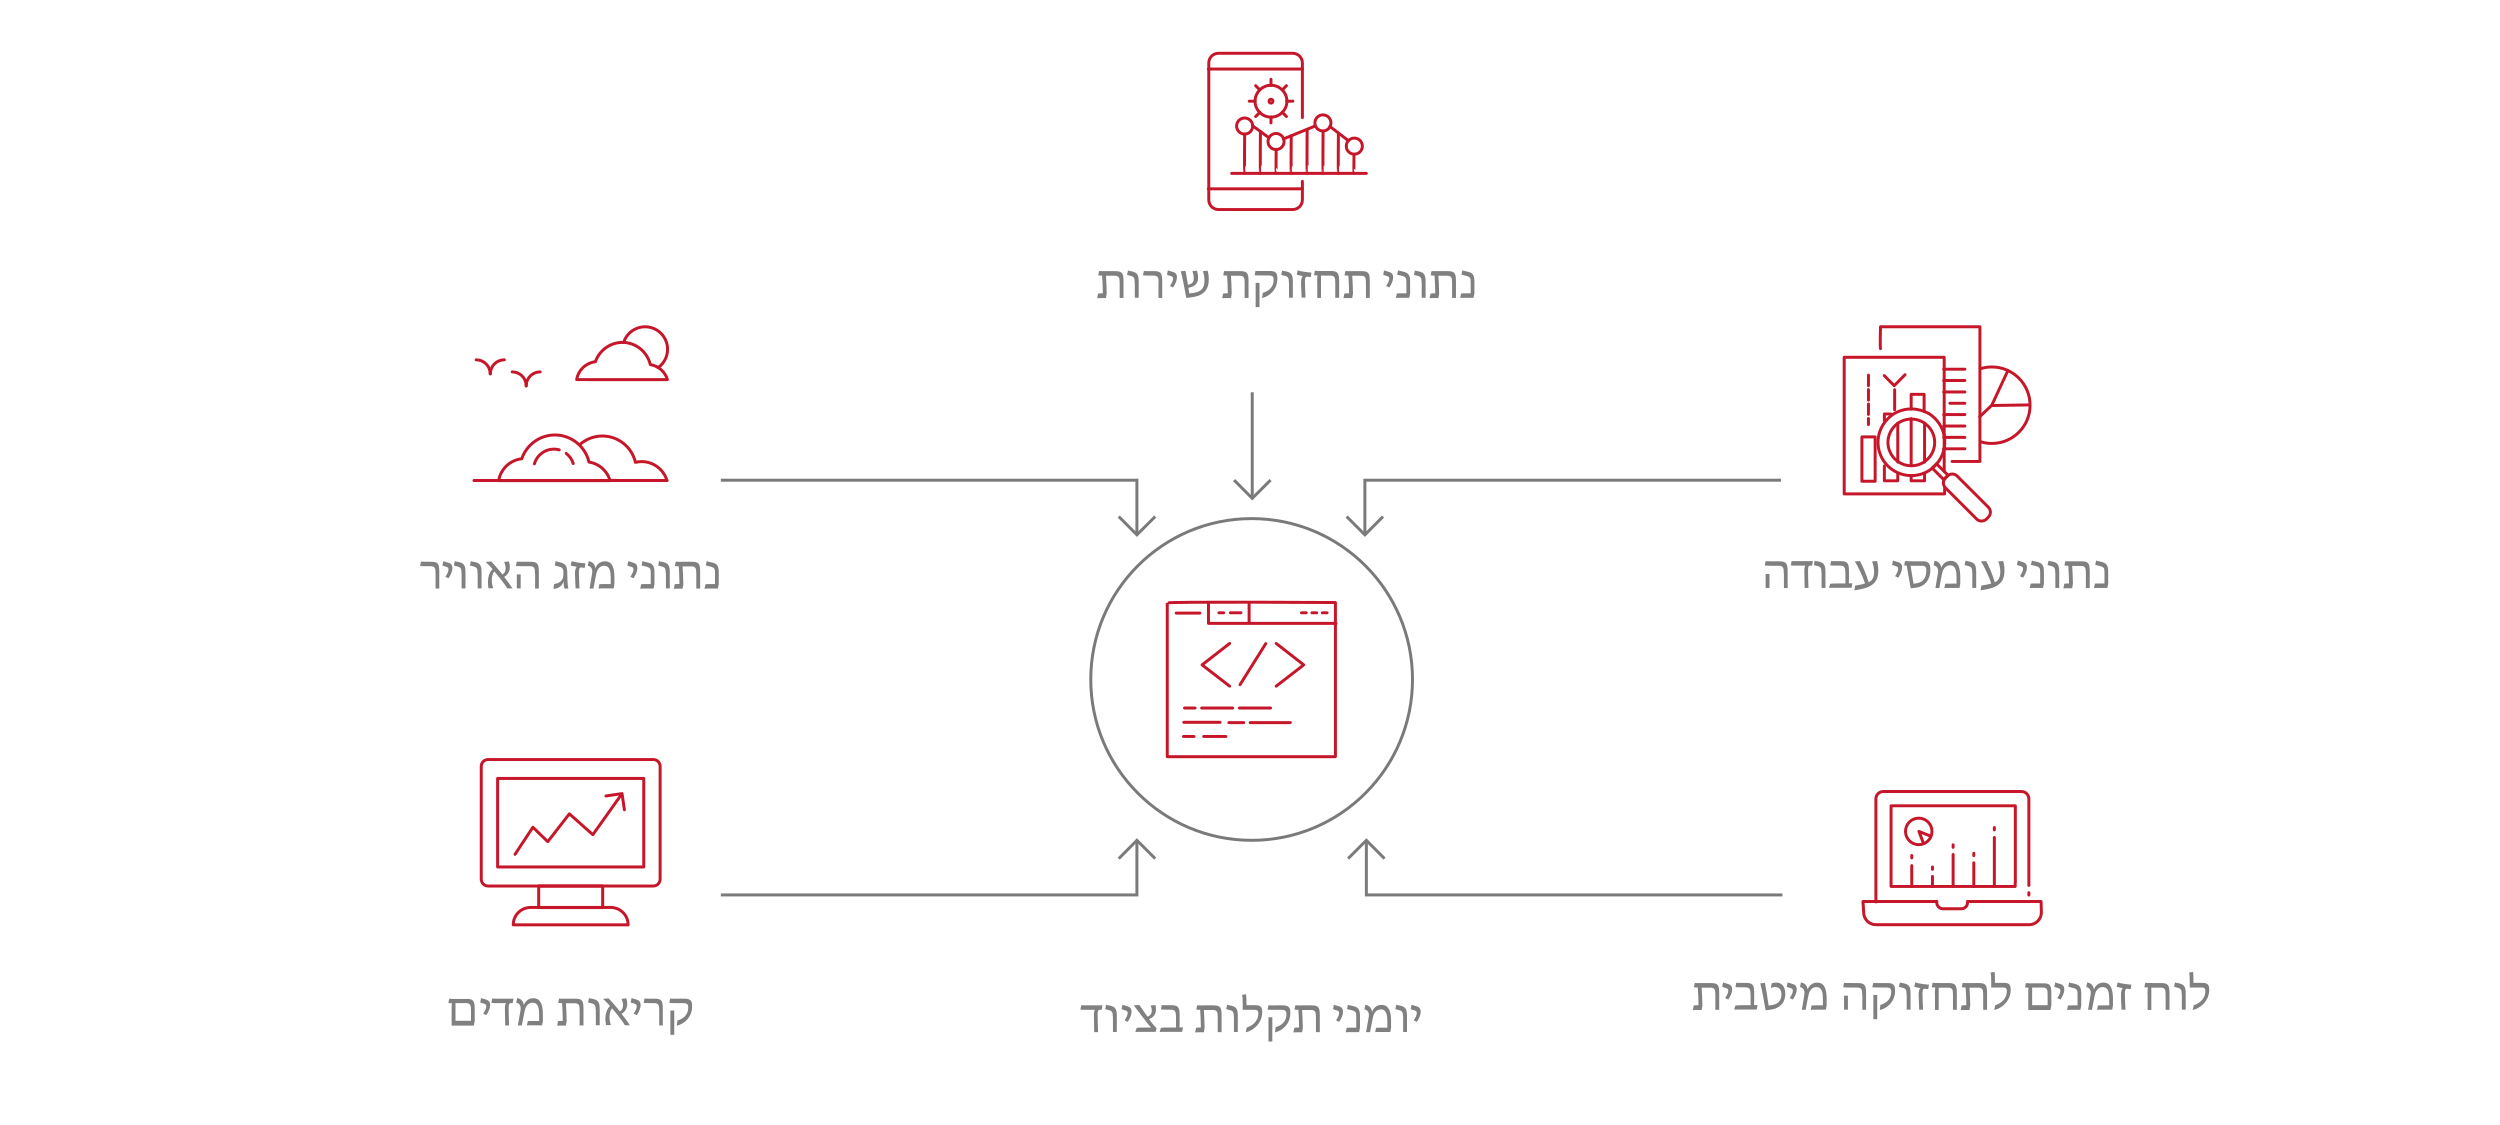 <?xml version="1.0" encoding="UTF-8"?> <!-- Generator: Adobe Illustrator 22.1.0, SVG Export Plug-In . SVG Version: 6.00 Build 0) --> <svg xmlns="http://www.w3.org/2000/svg" xmlns:xlink="http://www.w3.org/1999/xlink" id="Слой_1" x="0px" y="0px" viewBox="0 0 1680 756" style="enable-background:new 0 0 1680 756;" xml:space="preserve"> <style type="text/css"> .st0{fill:none;stroke:#C61629;stroke-width:2;stroke-linecap:round;stroke-linejoin:round;stroke-miterlimit:10;} .st1{fill:none;stroke:#7A7A7A;stroke-width:2;stroke-miterlimit:10;} .st2{fill:#808080;} </style> <g> <line class="st0" x1="1306.2" y1="248.1" x2="1320.4" y2="248.1"></line> <line class="st0" x1="1306.2" y1="255.7" x2="1320.4" y2="255.7"></line> <line class="st0" x1="1306.2" y1="263.4" x2="1320.4" y2="263.4"></line> <line class="st0" x1="1310.3" y1="271" x2="1320.4" y2="271"></line> <line class="st0" x1="1306.2" y1="278.6" x2="1320.4" y2="278.6"></line> <line class="st0" x1="1306.2" y1="286.3" x2="1320.4" y2="286.3"></line> <line class="st0" x1="1306.2" y1="293.9" x2="1320.4" y2="293.9"></line> <line class="st0" x1="1306.2" y1="301.6" x2="1320.4" y2="301.6"></line> <path class="st0" d="M1284.4,281.6L1284.4,281.6c-2.3,0-4.5,0.5-6.5,1.4c-1.7,0.8-3.3,1.9-4.6,3.2c-1.7,1.7-2.9,3.7-3.7,5.9 c-1.2,3.4-1.2,7,0,10.4c0.8,2.2,2,4.2,3.7,5.9c1.3,1.3,2.9,2.4,4.6,3.2c2,0.9,4.2,1.4,6.4,1.4h0.1c2.9,0,5.8-0.8,8.2-2.3 c1-0.6,2-1.4,2.9-2.3c3-3,4.6-6.9,4.6-11.1s-1.6-8.1-4.6-11.1c-0.9-0.9-1.9-1.6-2.9-2.3C1290.1,282.4,1287.3,281.6,1284.4,281.6z"></path> <polyline class="st0" points="1306.5,316.4 1306.5,240.1 1239.3,240.1 1239.3,331.9 1306.8,331.9 1306.8,328.1 "></polyline> <path class="st0" d="M1263.7,234.3c-0.4-1.4,0-14.7,0-14.7h66.8v90.5h-18.7"></path> <path class="st0" d="M1330.8,247.8c2.4-0.8,5-1.2,7.7-1.2c14.2,0,25.7,11.5,25.7,25.7s-11.5,25.7-25.7,25.7c-2.7,0-5.2-0.4-7.7-1.2 "></path> <line class="st0" x1="1330.4" y1="280" x2="1338.5" y2="272.3"></line> <polyline class="st0" points="1349.3,249 1338.4,272.5 1363.8,272.1 "></polyline> <path class="st0" d="M1336.2,347.5l-1.3,1.3c-1.8,1.8-4.8,1.8-6.6,0l-21-21c-1.8-1.8-1.8-4.8,0-6.6l1.3-1.3c1.8-1.8,4.8-1.8,6.6,0 l21,21C1338,342.7,1338,345.7,1336.2,347.5z"></path> <rect x="1301.9" y="311.4" transform="matrix(0.707 -0.707 0.707 0.707 157.833 1014.839)" class="st0" width="4.1" height="11"></rect> <path class="st0" d="M1284.4,274.8L1284.4,274.8c-3.3,0-6.4,0.7-9.3,2c-2.5,1.1-4.7,2.7-6.5,4.6c-2.4,2.4-4.2,5.3-5.3,8.4 c-1.7,4.8-1.7,10.1,0,14.9c1.1,3.2,2.9,6,5.3,8.4c1.9,1.9,4.1,3.4,6.5,4.5c2.9,1.3,6,2,9.2,2h0.1c4.2,0,8.2-1.1,11.8-3.3 c1.5-0.9,2.9-2,4.1-3.3c4.2-4.2,6.6-9.9,6.6-15.9s-2.3-11.6-6.6-15.9c-1.3-1.3-2.6-2.4-4.1-3.3 C1292.6,276,1288.5,274.8,1284.4,274.8z"></path> <polyline class="st0" points="1284.3,274.8 1284.3,265 1293,265 1293,276.4 "></polyline> <polyline class="st0" points="1284.3,319.7 1284.3,323.1 1293.3,323.1 1293.3,318.2 "></polyline> <line class="st0" x1="1293.3" y1="284.4" x2="1293.3" y2="310.5"></line> <line class="st0" x1="1275.3" y1="284.4" x2="1275.3" y2="310.5"></line> <line class="st0" x1="1284.3" y1="281.4" x2="1284.3" y2="312.9"></line> <polyline class="st0" points="1266.2,252.4 1272.9,259.2 1280.2,251.8 "></polyline> <line class="st0" x1="1273.2" y1="261.9" x2="1273.2" y2="275.4"></line> <polyline class="st0" points="1266.3,282.6 1266.3,278.2 1270.7,278.2 "></polyline> <polyline class="st0" points="1266.3,313.1 1266.3,323.1 1275.3,323.1 1275.3,318.2 "></polyline> <rect x="1251.2" y="293.6" class="st0" width="8.9" height="29.8"></rect> <line class="st0" x1="1255.6" y1="252.1" x2="1255.6" y2="259.2"></line> <line class="st0" x1="1255.6" y1="261.8" x2="1255.6" y2="268.9"></line> <line class="st0" x1="1255.6" y1="271.5" x2="1255.6" y2="278.5"></line> <line class="st0" x1="1255.6" y1="281.2" x2="1255.6" y2="285.3"></line> </g> <path class="st0" d="M1260.6,606.1v-69.2c0-2.8,2.2-5,5-5h92.8c2.8,0,5,2.2,5,5V595"></path> <polygon class="st0" points="1354.3,541.5 1270.8,541.5 1270.8,591.6 1270.8,593 1270.8,595.7 1354.2,595.7 1354.2,593 1354.3,593 "></polygon> <path class="st0" d="M1371.6,605.8h-49.5c0,0.2,0.1,0.5,0.1,0.7c0,2.3-1.9,4.2-4.2,4.2h-12.3c-2.3,0-4.2-1.9-4.2-4.2 c0-0.3,0-0.5,0.1-0.7h-49.7l0.5,7.1v0.3c0,4.5,3.7,8.2,8.2,8.2h103c4.5,0,8.2-3.7,8.2-8.2V613L1371.6,605.8z"></path> <line class="st0" x1="1340.2" y1="595.7" x2="1340.2" y2="562.8"></line> <line class="st0" x1="1312.5" y1="595.7" x2="1312.5" y2="574.2"></line> <line class="st0" x1="1326.4" y1="595.7" x2="1326.4" y2="579.8"></line> <line class="st0" x1="1284.7" y1="595.7" x2="1284.7" y2="581.7"></line> <line class="st0" x1="1298.6" y1="595.7" x2="1298.6" y2="589"></line> <g> <path class="st0" d="M784.4,405.2v103.3h113V404.9C897.4,404.9,784.4,404.2,784.4,405.2z"></path> <polyline class="st0" points="812.1,405.5 812.1,418.9 897.8,418.9 "></polyline> <line class="st0" x1="839.4" y1="405.2" x2="839.4" y2="418.5"></line> <line class="st0" x1="790.4" y1="412" x2="806.3" y2="412"></line> <polyline class="st0" points="826.3,461.1 807.8,446.8 826.3,432.4 "></polyline> <polyline class="st0" points="857.6,461.1 876.1,446.8 857.6,432.4 "></polyline> <line class="st0" x1="850.6" y1="432.5" x2="833.3" y2="460.1"></line> <path class="st0" d="M853.8,475.8c-0.4,0-20.9,0-20.9,0"></path> <path class="st0" d="M867.1,485.6c-0.5,0-27,0-27,0"></path> <path class="st0" d="M828.4,475.8c-0.4,0-20.9,0-20.9,0"></path> <path class="st0" d="M819.9,485.4c-0.4,0-24.4,0-24.4,0"></path> <path class="st0" d="M823.8,494.9c-0.3,0-14.9,0-14.9,0"></path> <path class="st0" d="M803.1,475.8c-0.1,0-7.1,0-7.1,0"></path> <path class="st0" d="M833.9,411.8c-0.1,0-7.1,0-7.1,0"></path> <path class="st0" d="M822.3,411.8c-0.1,0-3.2,0-3.2,0"></path> <path class="st0" d="M877.8,411.8c-0.1,0-3.2,0-3.2,0"></path> <path class="st0" d="M884.8,411.8c-0.1,0-3.2,0-3.2,0"></path> <path class="st0" d="M891.8,411.8c-0.1,0-3.2,0-3.2,0"></path> <path class="st0" d="M835.8,485.6c-0.2,0-10,0-10,0"></path> <path class="st0" d="M802.4,494.9c-0.1,0-7.1,0-7.1,0"></path> </g> <circle class="st1" cx="841.1" cy="456.6" r="108.1"></circle> <g> <path class="st0" d="M439,595.4H328c-2.6,0-4.6-2.1-4.6-4.6V515c0-2.6,2.1-4.6,4.6-4.6h111c2.6,0,4.6,2.1,4.6,4.6v75.8 C443.6,593.3,441.6,595.4,439,595.4z"></path> <rect x="334.4" y="523.1" class="st0" width="98.2" height="59.5"></rect> <rect x="362" y="595.4" class="st0" width="43" height="14.5"></rect> <path class="st0" d="M422.1,621.5c0-6.4-5.2-11.7-11.7-11.7h-53.8c-6.4,0-11.7,5.2-11.7,11.7H422.1z"></path> <polyline class="st0" points="346.1,574.1 358.1,555.9 368.1,565.6 382.6,546.9 398.4,560.9 417.6,533.9 "></polyline> <polyline class="st0" points="419.6,544.2 418,533.3 407.2,534.9 "></polyline> </g> <g> <line class="st0" x1="318.5" y1="322.9" x2="448.2" y2="322.9"></line> <path class="st0" d="M414.2,322.8l-4.4,0.1h38.4c-2.2-7.3-9-12.7-17-12.7c-1.4,0-2.8,0.2-4.2,0.5c-2.3-10.1-11.4-17.7-22.2-17.7 c-5.8,0-11.1,2.2-15.1,5.7"></path> <path class="st0" d="M395.8,310.5c-2.4-10.4-11.8-18.2-22.9-18.2c-10.3,0-19.1,6.7-22.3,16c-7.9,0.9-14.2,6.9-15.5,14.7h15.3h19.7 h5.8h19.4H410C408.1,316.5,402.6,311.5,395.8,310.5z"></path> <path class="st0" d="M437,245c-2-8.5-9.6-14.9-18.7-14.9c-8.4,0-15.6,5.5-18.2,13c-6.4,0.7-11.6,5.7-12.6,12H400h16h4.7h15.8h12 C447,249.9,442.5,245.9,437,245z"></path> <path class="st0" d="M375.8,302.3c-1.2-0.3-2.4-0.5-3.6-0.5c-6.2,0-11.5,4.2-13.1,9.9"></path> <path class="st0" d="M385.2,311.5c-0.8-2.7-2.5-5.1-4.7-6.8"></path> <path class="st0" d="M442.3,247c3.8-2.7,6.3-7.2,6.3-12.3c0-8.4-6.8-15.1-15.1-15.1c-6.8,0-12.5,4.4-14.4,10.5"></path> <g> <path class="st0" d="M363,249.9c-5.2,0-9.4,4.2-9.4,9.4"></path> <path class="st0" d="M344.2,249.9c5.2,0,9.4,4.2,9.4,9.4"></path> </g> <g> <path class="st0" d="M338.9,241.8c-5.2,0-9.4,4.2-9.4,9.4"></path> <path class="st0" d="M320,241.8c5.2,0,9.4,4.2,9.4,9.4"></path> </g> </g> <g> <path class="st0" d="M875.2,121.9v12.4c0,3.6-2.9,6.5-6.5,6.5h-49.9c-3.6,0-6.5-2.9-6.5-6.5v-92c0-3.6,2.9-6.5,6.5-6.5h49.9 c3.6,0,6.5,2.9,6.5,6.5V79"></path> <line class="st0" x1="812" y1="46.4" x2="875.2" y2="46.4"></line> <line class="st0" x1="812" y1="126.9" x2="875.2" y2="126.9"></line> <g> <circle class="st0" cx="854.1" cy="68" r="10.7"></circle> <line class="st0" x1="854.1" y1="53.3" x2="854.1" y2="57.3"></line> <line class="st0" x1="854.1" y1="78.7" x2="854.1" y2="82.6"></line> <line class="st0" x1="839.5" y1="68" x2="843.4" y2="68"></line> <line class="st0" x1="864.8" y1="68" x2="868.8" y2="68"></line> <line class="st0" x1="843.8" y1="57.6" x2="846.6" y2="60.4"></line> <line class="st0" x1="861.7" y1="75.5" x2="864.5" y2="78.3"></line> <line class="st0" x1="843.8" y1="78.3" x2="846.6" y2="75.5"></line> <line class="st0" x1="861.7" y1="60.4" x2="864.5" y2="57.6"></line> </g> <circle class="st0" cx="854.1" cy="68" r="1.3"></circle> <circle class="st0" cx="836.4" cy="84.7" r="5.4"></circle> <circle class="st0" cx="857.5" cy="95.1" r="5.4"></circle> <circle class="st0" cx="889" cy="82.6" r="5.4"></circle> <circle class="st0" cx="910.1" cy="98.2" r="5.4"></circle> <line class="st0" x1="841.7" y1="84.5" x2="852.6" y2="92.5"></line> <line class="st0" x1="862.6" y1="93.3" x2="883.7" y2="84.7"></line> <line class="st0" x1="893.7" y1="85" x2="906.1" y2="94.5"></line> <line class="st0" x1="827.7" y1="116.5" x2="918.2" y2="116.5"></line> <path class="st0" d="M836.4,116.3c-0.2-0.1,0-26.1,0-26.1"></path> <path class="st0" d="M847,116.3c-0.2-0.1,0-28,0-28"></path> <path class="st0" d="M857.6,116.3c-0.2,0,0-15.8,0-15.8"></path> <path class="st0" d="M909.9,116.3c-0.2,0,0-12.6,0-12.6"></path> <path class="st0" d="M867.7,116.3c-0.2-0.1,0-24.9,0-24.9"></path> <path class="st0" d="M878.4,116.3c-0.2-0.1,0-29.1,0-29.1"></path> <path class="st0" d="M899.4,116.3c-0.2-0.1,0-26.8,0-26.8"></path> <path class="st0" d="M889.1,116.3c-0.2-0.1,0-28,0-28"></path> </g> <g> <g> <g> <polyline class="st1" points="484.4,322.7 764,322.7 764,359.1 "></polyline> <polyline class="st1" points="776.3,347.1 764,359.4 751.8,347.1 "></polyline> </g> </g> <g> <g> <line class="st1" x1="841.5" y1="263.6" x2="841.5" y2="334.6"></line> <polyline class="st1" points="853.8,322.6 841.5,334.9 829.3,322.6 "></polyline> </g> </g> <g> <g> <polyline class="st1" points="484.4,601.4 764,601.4 764,564.9 "></polyline> <polyline class="st1" points="776.3,577 764,564.7 751.8,577 "></polyline> </g> </g> <g> <g> <polyline class="st1" points="1197.8,601.4 918.2,601.4 918.2,564.9 "></polyline> <polyline class="st1" points="905.9,577 918.2,564.7 930.4,577 "></polyline> </g> </g> <g> <g> <polyline class="st1" points="1196.8,322.7 917.2,322.7 917.2,359.1 "></polyline> <polyline class="st1" points="904.9,347.1 917.2,359.4 929.4,347.1 "></polyline> </g> </g> </g> <line class="st0" x1="1284.7" y1="576.5" x2="1284.7" y2="574.9"></line> <line class="st0" x1="1298.6" y1="584.2" x2="1298.6" y2="582.6"></line> <line class="st0" x1="1312.5" y1="569.4" x2="1312.5" y2="567.7"></line> <line class="st0" x1="1326.4" y1="575" x2="1326.4" y2="573.4"></line> <line class="st0" x1="1340.2" y1="557.7" x2="1340.2" y2="556.1"></line> <line class="st0" x1="1363.4" y1="601.5" x2="1363.4" y2="599.9"></line> <g> <ellipse class="st0" cx="1289.4" cy="558.7" rx="8.9" ry="8.9"></ellipse> <polyline class="st0" points="1292.6,566.8 1289.5,558.7 1297.4,561.9 "></polyline> </g> <g> <path class="st2" d="M292.7,385.2c0-3.3-0.4-4.7-3.5-4.7H286c-1.9,0-3.2-0.1-3.7-0.2l0.6-2.9c0.7,0.1,2.3,0.1,4.6,0.1h2 c4.8,0,5.7,1.2,5.7,6.8v11.2h-2.5V385.2z"></path> <path class="st2" d="M299.3,387.6c1.4-2.1,2.1-3.7,2.1-5c0-1.1-0.6-1.5-2.1-1.9c-0.8-0.2-1.5-0.4-2-0.7l0.6-2.9 c0.5,0.2,1.1,0.4,1.9,0.6c3.1,0.7,4.2,1.7,4.2,4.1c0,2.1-1,4.4-2.6,6.8L299.3,387.6z"></path> <path class="st2" d="M310.1,385.1c0-2.8-0.3-3.9-2.9-4.5c-1.2-0.3-1.8-0.4-2.2-0.6l0.6-2.9c0.4,0.2,1.1,0.3,2.3,0.5 c3.7,0.8,4.9,2,4.9,7v10.8h-2.6V385.1z"></path> <path class="st2" d="M320.9,385.1c0-2.8-0.3-3.9-2.9-4.5c-1.2-0.3-1.8-0.4-2.2-0.6l0.6-2.9c0.4,0.2,1.1,0.3,2.3,0.5 c3.7,0.8,4.9,2,4.9,7v10.8h-2.6V385.1z"></path> <path class="st2" d="M327.9,391.1c0-3.2,0.8-6.2,3.1-8.7c-1.5-1.7-3.1-3.4-4.5-4.6l0.1-0.2l3.5-0.3c1.7,1.7,4.1,4.5,7.6,8.8 c1.3-0.9,2.1-2.2,2.1-4.3c0-1.3-0.4-2.7-1-4.2l3.2-0.3c0.4,1.3,0.6,2.4,0.6,3.9c0,2.7-1.4,5.1-3.8,6.5c1.8,2.2,4.6,6.1,5.6,7.7 h-3.5c-1.1-1.8-4-5.9-8.7-11.4c-1.5,1.8-1.7,4.1-1.7,6.2c0,1.9,0.5,3.7,0.9,5.1h-3.2C328.1,394.2,327.9,392.5,327.9,391.1z"></path> <path class="st2" d="M359.5,385.6c0-3.7-0.3-5.1-3.4-5.1h-5.6c-1.9,0-3.3-0.1-3.8-0.2l0.6-2.9c0.7,0.1,2.3,0.1,4.6,0.1h4.5 c4.7,0,5.7,1.4,5.7,6.8v11.2h-2.5V385.6z M347.3,386h2.6v9.4h-2.6V386z"></path> <path class="st2" d="M372.4,392.4c2.8-0.1,6.2-1.9,6.2-6.3v-1.3c0-2.7-0.7-3.5-3.1-4.1c-0.7-0.2-2.2-0.5-2.7-0.7l0.6-2.9 c0.5,0.2,1.6,0.4,2.6,0.7c4.4,1,5,2.6,5.2,6.9l0.1,4.8c0.1,2.4,0.3,4.7,0.6,6h-2.6c-0.3-0.7-0.6-3-0.5-4.9c-1,3.1-3.7,5.1-6.9,5.1 L372.4,392.4z"></path> <path class="st2" d="M386.4,384.9c0.1-1.9,0.4-3.1,1.2-4c-1.3-0.2-3.4-0.6-4.1-0.9l0.6-2.9c1.5,0.6,7.1,1.4,9.3,1.5l-0.5,3 c-0.7,0-1.9-0.2-2.4-0.3c-0.9,0-1.4,0.5-1.5,2.8c0,1.7,0.2,7.7,0.4,11.3h-2.6C386.5,389.9,386.4,386.4,386.4,384.9z"></path> <path class="st2" d="M397.9,385.3c0.5-3.3-0.9-4.6-2.9-5.1l0.6-3.1c2.6,0.4,4.2,2.1,4.5,4.7c0.8-2,2.7-4.6,6.4-4.6 c5.1,0,6.4,4.7,6.4,11.1v4.2c0,0.3-0.4,2.5-0.5,2.9h-6.5c-1.3,0-3,0-3.7,0.1l0.6-2.9c0.7-0.1,2.2-0.1,4.1-0.1h3.5 c0-1.4,0-2.7,0-4.1c0-4.2-0.5-8.2-4.4-8.2c-3.7,0-5,3.6-5.4,5.9c-0.5,2.2-1.2,6.2-1.8,9.4h-2.6 C396.7,392.1,397.5,387.8,397.9,385.3z"></path> <path class="st2" d="M423.6,387.6c1.4-2.1,2.1-3.7,2.1-5c0-1.1-0.6-1.5-2.1-1.9c-0.8-0.2-1.5-0.4-2-0.7l0.6-2.9 c0.5,0.2,1.1,0.4,1.9,0.6c3.1,0.7,4.2,1.7,4.2,4.1c0,2.1-1,4.4-2.6,6.8L423.6,387.6z"></path> <path class="st2" d="M430.9,392.6c0.8-0.1,1.9-0.1,4.1-0.1h2.3v-7.4c0-2.9-0.3-3.7-3.3-4.4c-1.2-0.3-2.3-0.5-2.9-0.7l0.6-2.9 c0.4,0.2,1.4,0.4,2.8,0.7c3.8,0.8,5.3,1.9,5.3,6.8v8l-0.6,2.9h-4.6c-1.4,0-3.7,0-4.4,0.1L430.9,392.6z"></path> <path class="st2" d="M447.4,385.1c0-2.8-0.3-3.9-2.9-4.5c-1.2-0.3-1.8-0.4-2.2-0.6l0.6-2.9c0.4,0.2,1.1,0.3,2.3,0.5 c3.7,0.8,4.9,2,4.9,7v10.8h-2.6V385.1z"></path> <path class="st2" d="M453.4,392.6c0.5-0.1,1-0.2,2.7-0.2h0.5c0-3.2-0.3-9.8-0.5-11.9H456c-0.6,0-2,0-2.5-0.2l0.6-2.9 c1,0.2,3.2,0.1,5.2,0.1h5.4c4.9,0,5.8,1.2,5.8,6.8v11.2h-2.6v-10.2c0-3.3-0.4-4.7-3.4-4.7h-5.8c0.2,2.1,0.5,9.7,0.5,12l-0.5,3h-2.6 c-1.3,0-2.5,0-3.3,0.1L453.4,392.6z"></path> <path class="st2" d="M474.1,392.6c0.8-0.1,1.9-0.1,4.1-0.1h2.3v-7.4c0-2.9-0.3-3.7-3.3-4.4c-1.2-0.3-2.3-0.5-2.9-0.7l0.6-2.9 c0.4,0.2,1.4,0.4,2.8,0.7c3.8,0.8,5.3,1.9,5.3,6.8v8l-0.6,2.9h-4.6c-1.4,0-3.7,0-4.4,0.1L474.1,392.6z"></path> </g> <g> <g> <path class="st2" d="M737.9,197.3c0.5-0.1,1-0.2,2.7-0.2h0.5c0-3.2-0.3-9.8-0.5-11.9h-0.1c-0.6,0-2,0-2.5-0.2l0.6-2.9 c1,0.2,3.2,0.1,5.2,0.1h5.4c4.9,0,5.8,1.2,5.8,6.8v11.2h-2.6v-10.2c0-3.3-0.4-4.7-3.4-4.7h-5.8c0.2,2.1,0.5,9.7,0.5,12l-0.5,3 h-2.6c-1.3,0-2.5,0-3.3,0.1L737.9,197.3z"></path> <path class="st2" d="M762.5,189.8c0-2.8-0.3-3.9-2.9-4.5c-1.2-0.3-1.8-0.4-2.2-0.6l0.6-2.9c0.4,0.2,1.1,0.3,2.3,0.5 c3.7,0.8,4.9,2,4.9,7v10.8h-2.6V189.8z"></path> <path class="st2" d="M778.6,189.9c0-3.3-0.4-4.7-3.5-4.7h-3.3c-1.9,0-3.2-0.1-3.7-0.2l0.6-2.9c0.7,0.1,2.3,0.1,4.6,0.1h2 c4.8,0,5.7,1.2,5.7,6.8v11.2h-2.5V189.9z"></path> <path class="st2" d="M786.2,192.2c1.4-2.1,2.1-3.7,2.1-5c0-1.1-0.6-1.5-2.1-1.9c-0.8-0.2-1.5-0.4-2-0.7l0.6-2.9 c0.5,0.2,1.1,0.4,1.9,0.6c3.1,0.7,4.2,1.7,4.2,4.1c0,2.1-1,4.4-2.6,6.8L786.2,192.2z"></path> <path class="st2" d="M793.5,182.3l3.1-0.3c0.2,0.8,0.7,3.3,1.7,9.4c3.3-0.8,3.9-2.1,3.9-4.5c0-1.3-0.4-3.2-0.9-4.7l3.1-0.3 c0.3,1.1,0.7,2.9,0.7,4.5c0,3.1-0.9,5.9-6.5,7c0.1,0.3,0.4,2.7,0.6,3.8c0.7-0.1,2-0.2,3.6-0.5c4.1-0.9,6.6-2.6,6.6-8.3 c0-2.2-0.5-4.6-1.1-6.2l3.2-0.3c0.4,1.2,0.8,3.4,0.8,5.8c0,8.1-4.7,10.8-9.9,11.8c-2.1,0.4-4.1,0.6-5.2,0.7 C796.4,196,794.4,185,793.5,182.3z"></path> <path class="st2" d="M821.9,197.3c0.5-0.1,1-0.2,2.7-0.2h0.5c0-3.2-0.3-9.8-0.5-11.9h-0.1c-0.6,0-2,0-2.5-0.2l0.6-2.9 c1,0.2,3.2,0.1,5.2,0.1h5.4c4.9,0,5.8,1.2,5.8,6.8v11.2h-2.6v-10.2c0-3.3-0.4-4.7-3.4-4.7h-5.8c0.2,2.1,0.5,9.7,0.5,12l-0.5,3 h-2.6c-1.3,0-2.5,0-3.3,0.1L821.9,197.3z"></path> <path class="st2" d="M848.6,196.8c4-1.2,7.3-3.8,7.3-8.8c0-2.1-0.8-2.9-3.3-2.9H848c-2.2,0-4.4,0-4.9-0.2l0.6-2.9 c0.9,0.2,2.7,0.1,4.9,0.1h4.6c4.2,0,5.2,1.5,5.2,5.1c0,7.1-4.8,11.7-10.3,13.1L848.6,196.8z M843.8,190.1h2.6v16.3h-2.6V190.1z"></path> <path class="st2" d="M866.1,189.8c0-2.8-0.3-3.9-2.9-4.5c-1.2-0.3-1.8-0.4-2.2-0.6l0.6-2.9c0.4,0.2,1.1,0.3,2.3,0.5 c3.7,0.8,4.9,2,4.9,7v10.8h-2.6V189.8z"></path> <path class="st2" d="M874.3,189.5c0.1-1.9,0.4-3.1,1.2-4c-1.3-0.2-3.4-0.6-4.1-0.9l0.6-2.9c1.5,0.6,7.1,1.4,9.3,1.5l-0.5,3 c-0.7,0-1.9-0.2-2.4-0.3c-0.9,0-1.4,0.5-1.5,2.8c0,1.7,0.2,7.7,0.4,11.3h-2.6C874.4,194.5,874.3,191.1,874.3,189.5z"></path> <path class="st2" d="M885.1,189.7c0-2.2,0.1-3.9,0.3-4.6c-0.6,0-2.2-0.1-2.4-0.2l0.6-3c0.7,0.2,2.3,0.2,4.6,0.2h6 c4.8,0,5.7,1.5,5.7,7v11h-2.6v-10c0-3.6-0.3-4.9-3.5-4.9h-6.1v15h-2.5V189.7z"></path> <path class="st2" d="M903.4,197.3c0.5-0.1,1-0.2,2.7-0.2h0.5c0-3.2-0.3-9.8-0.5-11.9H906c-0.6,0-2,0-2.5-0.2l0.6-2.9 c1,0.2,3.2,0.1,5.2,0.1h5.4c4.9,0,5.8,1.2,5.8,6.8v11.2h-2.6v-10.2c0-3.3-0.4-4.7-3.4-4.7h-5.8c0.2,2.1,0.5,9.7,0.5,12l-0.5,3 h-2.6c-1.3,0-2.5,0-3.3,0.1L903.4,197.3z"></path> <path class="st2" d="M931.5,192.2c1.4-2.1,2.1-3.7,2.1-5c0-1.1-0.6-1.5-2.1-1.9c-0.8-0.2-1.5-0.4-2-0.7l0.6-2.9 c0.5,0.2,1.1,0.4,1.9,0.6c3.1,0.7,4.2,1.7,4.2,4.1c0,2.1-1,4.4-2.6,6.8L931.5,192.2z"></path> <path class="st2" d="M938.7,197.2c0.8-0.1,1.9-0.1,4.1-0.1h2.3v-7.4c0-2.9-0.3-3.7-3.3-4.4c-1.2-0.3-2.3-0.5-2.9-0.7l0.6-2.9 c0.4,0.2,1.4,0.4,2.8,0.7c3.8,0.8,5.3,1.9,5.3,6.8v8l-0.6,2.9h-4.6c-1.4,0-3.7,0-4.4,0.1L938.7,197.2z"></path> <path class="st2" d="M955.3,189.8c0-2.8-0.3-3.9-2.9-4.5c-1.2-0.3-1.8-0.4-2.2-0.6l0.6-2.9c0.4,0.2,1.1,0.3,2.3,0.5 c3.7,0.8,4.9,2,4.9,7v10.8h-2.6V189.8z"></path> <path class="st2" d="M961.3,197.3c0.5-0.1,1-0.2,2.7-0.2h0.5c0-3.2-0.3-9.8-0.5-11.9h-0.1c-0.6,0-2,0-2.5-0.2l0.6-2.9 c1,0.2,3.2,0.1,5.2,0.1h5.4c4.9,0,5.8,1.2,5.8,6.8v11.2h-2.6v-10.2c0-3.3-0.4-4.7-3.4-4.7h-5.8c0.2,2.1,0.5,9.7,0.5,12l-0.5,3 h-2.6c-1.3,0-2.5,0-3.3,0.1L961.3,197.3z"></path> <path class="st2" d="M981.9,197.2c0.8-0.1,1.9-0.1,4.1-0.1h2.3v-7.4c0-2.9-0.3-3.7-3.3-4.4c-1.2-0.3-2.3-0.5-2.9-0.7l0.6-2.9 c0.4,0.2,1.4,0.4,2.8,0.7c3.8,0.8,5.3,1.9,5.3,6.8v8l-0.6,2.9h-4.6c-1.4,0-3.7,0-4.4,0.1L981.9,197.2z"></path> </g> </g> <g> <g> <path class="st2" d="M1198.7,385.3c0-3.7-0.3-5.1-3.4-5.1h-5.6c-1.9,0-3.3-0.1-3.8-0.2l0.6-2.9c0.7,0.1,2.3,0.1,4.6,0.1h4.5 c4.7,0,5.7,1.4,5.7,6.8v11.2h-2.5V385.3z M1186.5,385.7h2.6v9.4h-2.6V385.7z"></path> <path class="st2" d="M1203.4,379.9l0.6-2.9c0.7,0.1,2.3,0.1,4.6,0.1h9.7l-0.6,3h-1.3c-1,0-1.4,0.7-1.4,3.1c0,4,0.2,8.6,0.3,11.9 h-2.6c0-2.1-0.2-7.7-0.2-11.3c0-2.3,0.3-3,0.7-3.7h-6.1C1205.1,380.1,1203.8,380.1,1203.4,379.9z"></path> <path class="st2" d="M1224,384.8c0-2.8-0.3-3.9-2.9-4.5c-1.2-0.3-1.8-0.4-2.2-0.6l0.6-2.9c0.4,0.2,1.1,0.3,2.3,0.5 c3.7,0.8,4.9,2,4.9,7v10.8h-2.6V384.8z"></path> <path class="st2" d="M1229.9,392.3c1-0.2,3.4-0.2,5.2-0.2h5c0-2.2,0-5.4,0-7.1c-0.1-3.5-0.5-4.9-3.6-4.9h-2.9 c-1.9,0-3.2-0.1-3.7-0.2l0.6-2.9c0.7,0.1,2.1,0.1,4.2,0.1h2.6c4.7,0,5.2,2.2,5.2,6.7v5.4c0,0.7-0.1,2.2-0.1,2.8h2.4l-0.6,3h-10.8 c-1.4,0-3.5,0-4.3,0.1L1229.9,392.3z"></path> <path class="st2" d="M1253.3,392.1c-1.1-3.6-4.5-11.3-6.9-14.8l3.5-0.3c1.8,3.2,4.6,9.9,5.8,14.3c2.4-1,3.7-3.2,3.7-7.2 c0-1.9-0.5-4.7-1.4-6.8l3.3-0.3c0.4,1.1,0.9,3.5,0.9,6.3c0,4.8-1.2,8.6-6.6,11.1c-2.5,1.1-6.4,1.9-9.5,2.3l0.6-3.2 C1248.9,393.1,1251.6,392.7,1253.3,392.1z"></path> <path class="st2" d="M1273.5,387.2c1.4-2.1,2.1-3.7,2.1-5c0-1.1-0.6-1.5-2.1-1.9c-0.8-0.2-1.5-0.4-2-0.7l0.6-2.9 c0.5,0.2,1.1,0.4,1.9,0.6c3.1,0.7,4.2,1.7,4.2,4.1c0,2.1-1,4.4-2.6,6.8L1273.5,387.2z"></path> <path class="st2" d="M1281.3,380.1c-0.8,0-1.3-0.1-1.7-0.2l0.6-2.9c0.5,0.1,2.6,0.2,4.7,0.2h7.5c4,0,4.8,2.1,4.8,5.5 c0,7.8-4.5,11.4-8.9,12.1c-1.7,0.3-3.3,0.5-4.3,0.5C1283.2,390.9,1281.8,382.6,1281.3,380.1z M1288.7,391.8 c4.1-0.8,5.8-4.2,5.8-8.4c0-2.2-0.6-3.2-2.9-3.2h-7.7c0.4,2.4,1.5,8.9,2,12.1C1286.6,392.2,1287.6,392.1,1288.7,391.8z"></path> <path class="st2" d="M1302.3,385c0.5-3.3-0.9-4.6-2.9-5.1l0.6-3.1c2.6,0.4,4.2,2.1,4.5,4.7c0.8-2,2.7-4.6,6.4-4.6 c5.1,0,6.4,4.7,6.4,11.1v4.2c0,0.3-0.4,2.5-0.5,2.9h-6.5c-1.3,0-3,0-3.7,0.1l0.6-2.9c0.7-0.1,2.2-0.1,4.1-0.1h3.5 c0-1.4,0-2.7,0-4.1c0-4.2-0.5-8.2-4.4-8.2c-3.7,0-5,3.6-5.4,5.9c-0.5,2.2-1.2,6.2-1.8,9.4h-2.6 C1301.2,391.7,1301.9,387.4,1302.3,385z"></path> <path class="st2" d="M1325.3,384.8c0-2.8-0.3-3.9-2.9-4.5c-1.2-0.3-1.8-0.4-2.2-0.6l0.6-2.9c0.4,0.2,1.1,0.3,2.3,0.5 c3.7,0.8,4.9,2,4.9,7v10.8h-2.6V384.8z"></path> <path class="st2" d="M1338.1,392.1c-1.1-3.6-4.5-11.3-6.9-14.8l3.5-0.3c1.8,3.2,4.6,9.9,5.8,14.3c2.4-1,3.7-3.2,3.7-7.2 c0-1.9-0.5-4.7-1.4-6.8l3.3-0.3c0.4,1.1,0.9,3.5,0.9,6.3c0,4.8-1.2,8.6-6.6,11.1c-2.5,1.1-6.4,1.9-9.5,2.3l0.6-3.2 C1333.6,393.1,1336.4,392.7,1338.1,392.1z"></path> <path class="st2" d="M1357.4,387.2c1.4-2.1,2.1-3.7,2.1-5c0-1.1-0.6-1.5-2.1-1.9c-0.8-0.2-1.5-0.4-2-0.7l0.6-2.9 c0.5,0.2,1.1,0.4,1.9,0.6c3.1,0.7,4.2,1.7,4.2,4.1c0,2.1-1,4.4-2.6,6.8L1357.4,387.2z"></path> <path class="st2" d="M1364.6,392.2c0.8-0.1,1.9-0.1,4.1-0.1h2.3v-7.4c0-2.9-0.3-3.7-3.3-4.4c-1.2-0.3-2.3-0.5-2.9-0.7l0.6-2.9 c0.4,0.2,1.4,0.4,2.8,0.7c3.8,0.8,5.3,1.9,5.3,6.8v8l-0.6,2.9h-4.6c-1.4,0-3.7,0-4.4,0.1L1364.6,392.2z"></path> <path class="st2" d="M1381.1,384.8c0-2.8-0.3-3.9-2.9-4.5c-1.2-0.3-1.8-0.4-2.2-0.6l0.6-2.9c0.4,0.2,1.1,0.3,2.3,0.5 c3.7,0.8,4.9,2,4.9,7v10.8h-2.6V384.8z"></path> <path class="st2" d="M1387.2,392.3c0.5-0.1,1-0.2,2.7-0.2h0.5c0-3.2-0.3-9.8-0.5-11.9h-0.1c-0.6,0-2,0-2.5-0.2l0.6-2.9 c1,0.2,3.2,0.1,5.2,0.1h5.4c4.9,0,5.8,1.2,5.8,6.8v11.2h-2.6v-10.2c0-3.3-0.4-4.7-3.4-4.7h-5.8c0.2,2.1,0.5,9.7,0.5,12l-0.5,3 h-2.6c-1.3,0-2.5,0-3.3,0.1L1387.2,392.3z"></path> <path class="st2" d="M1407.8,392.2c0.8-0.1,1.9-0.1,4.1-0.1h2.3v-7.4c0-2.9-0.3-3.7-3.3-4.4c-1.2-0.3-2.3-0.5-2.9-0.7l0.6-2.9 c0.4,0.2,1.4,0.4,2.8,0.7c3.8,0.8,5.3,1.9,5.3,6.8v8l-0.6,2.9h-4.6c-1.4,0-3.7,0-4.4,0.1L1407.8,392.2z"></path> </g> </g> <g> <g> <path class="st2" d="M1138.2,675.7c0.5-0.1,1-0.2,2.7-0.2h0.5c0-3.2-0.3-9.8-0.5-11.9h-0.1c-0.6,0-2,0-2.5-0.2l0.6-2.9 c1,0.2,3.2,0.1,5.2,0.1h5.4c4.9,0,5.8,1.2,5.8,6.8v11.2h-2.6v-10.2c0-3.3-0.4-4.7-3.4-4.7h-5.8c0.2,2.1,0.5,9.7,0.5,12l-0.5,3 h-2.6c-1.3,0-2.5,0-3.3,0.1L1138.2,675.7z"></path> <path class="st2" d="M1159.3,670.7c1.4-2.1,2.1-3.7,2.1-5c0-1.1-0.6-1.5-2.1-1.9c-0.8-0.2-1.5-0.4-2-0.7l0.6-2.9 c0.5,0.2,1.1,0.4,1.9,0.6c3.1,0.7,4.2,1.7,4.2,4.1c0,2.1-1,4.4-2.6,6.8L1159.3,670.7z"></path> <path class="st2" d="M1166.2,675.7c1-0.2,3.4-0.2,5.2-0.2h5c0-2.2,0-5.4,0-7.1c-0.1-3.5-0.5-4.9-3.6-4.9h-2.9 c-1.9,0-3.2-0.1-3.7-0.2l0.6-2.9c0.7,0.1,2.1,0.1,4.2,0.1h2.6c4.7,0,5.2,2.2,5.2,6.7v5.4c0,0.7-0.1,2.2-0.1,2.8h2.4l-0.6,3h-10.8 c-1.4,0-3.5,0-4.3,0.1L1166.2,675.7z"></path> <path class="st2" d="M1182.9,660.8l3.1-0.3c0.8,4,1.7,9.3,2.5,15.2c0.6,0,1.4-0.1,2.8-0.4c3.7-0.6,5.8-3.2,5.8-7 c0-3.2-1.6-5-4.1-5c-1.2,0-2.2,0.3-3,0.6l0.6-3.1c1-0.4,1.9-0.5,3-0.5c4.2,0,6.1,3.2,6.1,7.5c0,7-4.7,9.6-8.3,10.4 c-1.9,0.4-3.8,0.6-4.9,0.7C1185.4,672.9,1184.3,666,1182.9,660.8z"></path> <path class="st2" d="M1202.7,670.7c1.4-2.1,2.1-3.7,2.1-5c0-1.1-0.6-1.5-2.1-1.9c-0.8-0.2-1.5-0.4-2-0.7l0.6-2.9 c0.5,0.2,1.1,0.4,1.9,0.6c3.1,0.7,4.2,1.7,4.2,4.1c0,2.1-1,4.4-2.6,6.8L1202.7,670.7z"></path> <path class="st2" d="M1212.5,668.4c0.5-3.3-0.9-4.6-2.9-5.1l0.6-3.1c2.6,0.4,4.2,2.1,4.5,4.7c0.8-2,2.7-4.6,6.4-4.6 c5.1,0,6.4,4.7,6.4,11.1v4.2c0,0.3-0.4,2.5-0.5,2.9h-6.5c-1.3,0-3,0-3.7,0.1l0.6-2.9c0.7-0.1,2.2-0.1,4.1-0.1h3.5 c0-1.4,0-2.7,0-4.1c0-4.2-0.5-8.2-4.4-8.2c-3.7,0-5,3.6-5.4,5.9c-0.5,2.2-1.2,6.2-1.8,9.4h-2.6 C1211.4,675.2,1212.2,670.9,1212.5,668.4z"></path> <path class="st2" d="M1251.4,668.7c0-3.7-0.3-5.1-3.4-5.1h-5.6c-1.9,0-3.3-0.1-3.8-0.2l0.6-2.9c0.7,0.1,2.3,0.1,4.6,0.1h4.5 c4.7,0,5.7,1.4,5.7,6.8v11.2h-2.5V668.7z M1239.2,669.1h2.6v9.4h-2.6V669.1z"></path> <path class="st2" d="M1263.6,675.3c4-1.2,7.3-3.8,7.3-8.8c0-2.1-0.8-2.9-3.3-2.9h-4.5c-2.2,0-4.4,0-4.9-0.2l0.6-2.9 c0.9,0.2,2.7,0.1,4.9,0.1h4.6c4.2,0,5.2,1.5,5.2,5.1c0,7.1-4.8,11.7-10.3,13.1L1263.6,675.3z M1258.9,668.6h2.6v16.3h-2.6V668.6z"></path> <path class="st2" d="M1281.2,668.2c0-2.8-0.3-3.9-2.9-4.5c-1.2-0.3-1.8-0.4-2.2-0.6l0.6-2.9c0.4,0.2,1.1,0.3,2.3,0.5 c3.7,0.8,4.9,2,4.9,7v10.8h-2.6V668.2z"></path> <path class="st2" d="M1289.3,668c0.1-1.9,0.4-3.1,1.2-4c-1.3-0.2-3.4-0.6-4.1-0.9l0.6-2.9c1.5,0.6,7.1,1.4,9.3,1.5l-0.5,3 c-0.7,0-1.9-0.2-2.4-0.3c-0.9,0-1.4,0.5-1.5,2.8c0,1.7,0.2,7.7,0.4,11.3h-2.6C1289.5,673,1289.3,669.6,1289.3,668z"></path> <path class="st2" d="M1300.2,668.2c0-2.2,0.1-3.9,0.3-4.6c-0.6,0-2.2-0.1-2.4-0.2l0.6-3c0.7,0.2,2.3,0.2,4.6,0.2h6 c4.8,0,5.7,1.5,5.7,7v11h-2.6v-10c0-3.6-0.3-4.9-3.5-4.9h-6.1v15h-2.5V668.2z"></path> <path class="st2" d="M1318.2,675.7c0.5-0.1,1-0.2,2.7-0.2h0.5c0-3.2-0.3-9.8-0.5-11.9h-0.1c-0.6,0-2,0-2.5-0.2l0.6-2.9 c1,0.2,3.2,0.1,5.2,0.1h5.4c4.9,0,5.8,1.2,5.8,6.8v11.2h-2.6v-10.2c0-3.3-0.4-4.7-3.4-4.7h-5.8c0.2,2.1,0.5,9.7,0.5,12l-0.5,3 h-2.6c-1.3,0-2.5,0-3.3,0.1L1318.2,675.7z"></path> <path class="st2" d="M1340.8,675.5c4.4-1.3,7.8-4.8,7.8-9.4c0-2.1-0.8-2.5-2.6-2.5h-7.9v-4.8c0-2-0.1-4.4-0.5-5.2l2.7-0.5 c0.2,0.4,0.3,2.7,0.3,5.1v2.3h6.4c3.4,0,4.2,1.7,4.2,4.6c0,7.4-5.8,12.5-11.1,13.6L1340.8,675.5z"></path> <path class="st2" d="M1378.5,667.7v8c0,0.2-0.4,2-0.6,3h-14.9v-11.8c0-1.5,0.1-2.5,0.2-3.2c-0.9,0-2-0.1-2.4-0.2l0.6-2.9 c0.9,0.2,2.7,0.2,4.6,0.2h6.7C1377.6,660.6,1378.5,662,1378.5,667.7z M1372.6,663.6h-7v11.9h10.4v-7.1 C1376,665.2,1375.7,663.6,1372.6,663.6z"></path> <path class="st2" d="M1382.5,670.7c1.4-2.1,2.1-3.7,2.1-5c0-1.1-0.6-1.5-2.1-1.9c-0.8-0.2-1.5-0.4-2-0.7l0.6-2.9 c0.5,0.2,1.1,0.4,1.9,0.6c3.1,0.7,4.2,1.7,4.2,4.1c0,2.1-1,4.4-2.6,6.8L1382.5,670.7z"></path> <path class="st2" d="M1389.7,675.7c0.8-0.1,1.9-0.1,4.1-0.1h2.3v-7.4c0-2.9-0.3-3.7-3.3-4.4c-1.2-0.3-2.3-0.5-2.9-0.7l0.6-2.9 c0.4,0.2,1.4,0.4,2.8,0.7c3.8,0.8,5.3,1.9,5.3,6.8v8l-0.6,2.9h-4.6c-1.4,0-3.7,0-4.4,0.1L1389.7,675.7z"></path> <path class="st2" d="M1404.9,668.4c0.5-3.3-0.9-4.6-2.9-5.1l0.6-3.1c2.6,0.4,4.2,2.1,4.5,4.7c0.8-2,2.7-4.6,6.4-4.6 c5.1,0,6.4,4.7,6.4,11.1v4.2c0,0.3-0.4,2.5-0.5,2.9h-6.5c-1.3,0-3,0-3.7,0.1l0.6-2.9c0.7-0.1,2.2-0.1,4.1-0.1h3.5 c0-1.4,0-2.7,0-4.1c0-4.2-0.5-8.2-4.4-8.2c-3.7,0-5,3.6-5.4,5.9c-0.5,2.2-1.2,6.2-1.8,9.4h-2.6 C1403.7,675.2,1404.5,670.9,1404.9,668.4z"></path> <path class="st2" d="M1425.3,668c0.1-1.9,0.4-3.1,1.2-4c-1.3-0.2-3.4-0.6-4.1-0.9l0.6-2.9c1.5,0.6,7.1,1.4,9.3,1.5l-0.5,3 c-0.7,0-1.9-0.2-2.4-0.3c-0.9,0-1.4,0.5-1.5,2.8c0,1.7,0.2,7.7,0.4,11.3h-2.6C1425.4,673,1425.2,669.6,1425.3,668z"></path> <path class="st2" d="M1443.1,668.2c0-2.2,0.1-3.9,0.3-4.6c-0.6,0-2.2-0.1-2.4-0.2l0.6-3c0.7,0.2,2.3,0.2,4.6,0.2h6 c4.8,0,5.7,1.5,5.7,7v11h-2.6v-10c0-3.6-0.3-4.9-3.5-4.9h-6.1v15h-2.5V668.2z"></path> <path class="st2" d="M1466.1,668.2c0-2.8-0.3-3.9-2.9-4.5c-1.2-0.3-1.8-0.4-2.2-0.6l0.6-2.9c0.4,0.2,1.1,0.3,2.3,0.5 c3.7,0.8,4.9,2,4.9,7v10.8h-2.6V668.2z"></path> <path class="st2" d="M1474.2,675.5c4.4-1.3,7.8-4.8,7.8-9.4c0-2.1-0.8-2.5-2.6-2.5h-7.9v-4.8c0-2-0.1-4.4-0.5-5.2l2.7-0.5 c0.2,0.4,0.3,2.7,0.3,5.1v2.3h6.4c3.4,0,4.2,1.7,4.2,4.6c0,7.4-5.8,12.5-11.1,13.6L1474.2,675.5z"></path> </g> </g> <g> <g> <path class="st2" d="M319,678.2v8c0,0.2-0.4,2-0.6,3h-14.9v-11.8c0-1.5,0.1-2.5,0.2-3.2c-0.9,0-2-0.1-2.4-0.2l0.6-2.9 c0.9,0.2,2.7,0.2,4.6,0.2h6.7C318.1,671.1,319,672.5,319,678.2z M313.1,674.1h-7v11.9h10.4v-7.1 C316.5,675.7,316.1,674.1,313.1,674.1z"></path> <path class="st2" d="M324.7,681.2c1.4-2.1,2.1-3.7,2.1-5c0-1.1-0.6-1.5-2.1-1.9c-0.8-0.2-1.5-0.4-2-0.7l0.6-2.9 c0.5,0.2,1.1,0.4,1.9,0.6c3.1,0.7,4.2,1.7,4.2,4.1c0,2.1-1,4.4-2.6,6.8L324.7,681.2z"></path> <path class="st2" d="M330.2,673.9l0.6-2.9c0.7,0.1,2.3,0.1,4.6,0.1h9.7l-0.6,3h-1.3c-1,0-1.4,0.7-1.4,3.1c0,4,0.2,8.6,0.3,11.9 h-2.6c0-2.1-0.2-7.7-0.2-11.3c0-2.3,0.3-3,0.7-3.7h-6.1C332,674.1,330.7,674.1,330.2,673.9z"></path> <path class="st2" d="M349.8,678.9c0.5-3.3-0.9-4.6-2.9-5.1l0.6-3.1c2.6,0.4,4.2,2.1,4.5,4.7c0.8-2,2.7-4.6,6.4-4.6 c5.1,0,6.4,4.7,6.4,11.1v4.2c0,0.3-0.4,2.5-0.5,2.9h-6.5c-1.3,0-3,0-3.7,0.1l0.6-2.9c0.7-0.1,2.2-0.1,4.1-0.1h3.5 c0-1.4,0-2.7,0-4.1c0-4.2-0.5-8.2-4.4-8.2c-3.7,0-5,3.6-5.4,5.9c-0.5,2.2-1.2,6.2-1.8,9.4H348 C348.6,685.7,349.4,681.4,349.8,678.9z"></path> <path class="st2" d="M375,686.2c0.5-0.1,1-0.2,2.7-0.2h0.5c0-3.2-0.3-9.8-0.5-11.9h-0.1c-0.6,0-2,0-2.5-0.2l0.6-2.9 c1,0.2,3.2,0.1,5.2,0.1h5.4c4.9,0,5.8,1.2,5.8,6.8v11.2h-2.6v-10.2c0-3.3-0.4-4.7-3.4-4.7h-5.8c0.2,2.1,0.5,9.7,0.5,12l-0.5,3 h-2.6c-1.3,0-2.5,0-3.3,0.1L375,686.2z"></path> <path class="st2" d="M400.3,678.7c0-2.8-0.3-3.9-2.9-4.5c-1.2-0.3-1.8-0.4-2.2-0.6l0.6-2.9c0.4,0.2,1.1,0.3,2.3,0.5 c3.7,0.8,4.9,2,4.9,7v10.8h-2.6V678.7z"></path> <path class="st2" d="M406.8,684.7c0-3.2,0.8-6.2,3.1-8.7c-1.5-1.7-3.1-3.4-4.5-4.6l0.1-0.2l3.5-0.3c1.7,1.7,4.1,4.5,7.6,8.8 c1.3-0.9,2.1-2.2,2.1-4.3c0-1.3-0.4-2.7-1-4.2l3.2-0.3c0.4,1.3,0.6,2.4,0.6,3.9c0,2.7-1.4,5.1-3.8,6.5c1.8,2.2,4.6,6.1,5.6,7.7 H420c-1.1-1.8-4-5.9-8.7-11.4c-1.5,1.8-1.7,4.1-1.7,6.2c0,1.9,0.5,3.7,0.9,5.1h-3.2C407.1,687.8,406.8,686.2,406.8,684.7z"></path> <path class="st2" d="M425.8,681.2c1.4-2.1,2.1-3.7,2.1-5c0-1.1-0.6-1.5-2.1-1.9c-0.8-0.2-1.5-0.4-2-0.7l0.6-2.9 c0.5,0.2,1.1,0.4,1.9,0.6c3.1,0.7,4.2,1.7,4.2,4.1c0,2.1-1,4.4-2.6,6.8L425.8,681.2z"></path> <path class="st2" d="M443,678.8c0-3.3-0.4-4.7-3.5-4.7h-3.3c-1.9,0-3.2-0.1-3.7-0.2l0.6-2.9c0.7,0.1,2.3,0.1,4.6,0.1h2 c4.8,0,5.7,1.2,5.7,6.8v11.2H443V678.8z"></path> <path class="st2" d="M455.2,685.8c4-1.2,7.3-3.8,7.3-8.8c0-2.1-0.8-2.9-3.3-2.9h-4.5c-2.2,0-4.4,0-4.9-0.2l0.6-2.9 c0.9,0.2,2.7,0.1,4.9,0.1h4.6c4.2,0,5.2,1.5,5.2,5.1c0,7.1-4.8,11.7-10.3,13.1L455.2,685.8z M450.5,679.1h2.6v16.3h-2.6V679.1z"></path> </g> </g> <g> <g> <path class="st2" d="M726,678.4l0.6-2.9c0.7,0.1,2.3,0.1,4.6,0.1h9.7l-0.6,3h-1.3c-1,0-1.4,0.7-1.4,3.1c0,4,0.2,8.6,0.3,11.9h-2.6 c0-2.1-0.2-7.7-0.2-11.3c0-2.3,0.3-3,0.7-3.7h-6.1C727.8,678.6,726.5,678.6,726,678.4z"></path> <path class="st2" d="M747.8,683.2c0-2.8-0.3-3.9-2.9-4.5c-1.2-0.3-1.8-0.4-2.2-0.6l0.6-2.9c0.4,0.2,1.1,0.3,2.3,0.5 c3.7,0.8,4.9,2,4.9,7v10.8h-2.6V683.2z"></path> <path class="st2" d="M755.7,685.7c1.4-2.1,2.1-3.7,2.1-5c0-1.1-0.6-1.5-2.1-1.9c-0.8-0.2-1.5-0.4-2-0.7l0.6-2.9 c0.5,0.2,1.1,0.4,1.9,0.6c3.1,0.7,4.2,1.7,4.2,4.1c0,2.1-1,4.4-2.6,6.8L755.7,685.7z"></path> <path class="st2" d="M763.9,690.7c0.8-0.1,2.6-0.2,4.5-0.2h5.1c-0.9-0.9-3-3.5-6.6-8.3c-1.7-2.2-3.7-4.9-5-6.6l3.7-0.3 c1.4,2,3.7,5.3,5.5,7.9c2.5-1,2.9-2.5,2.9-4.3c0-1-0.4-2.3-0.8-3.2l3.2-0.3c0.3,0.8,0.4,1.8,0.4,2.8c0,3.1-1.2,5.2-4.7,6.7 c2.8,3.7,4.6,5.7,5.1,6.1l-0.6,2.4h-8.8c-2.2,0-4.2,0-4.9,0.1L763.9,690.7z"></path> <path class="st2" d="M780.1,690.7c1-0.2,3.4-0.2,5.2-0.2h5c0-2.2,0-5.4,0-7.1c-0.1-3.5-0.5-4.9-3.6-4.9h-2.9 c-1.9,0-3.2-0.1-3.7-0.2l0.6-2.9c0.7,0.1,2.1,0.1,4.2,0.1h2.6c4.7,0,5.2,2.2,5.2,6.7v5.4c0,0.7-0.1,2.2-0.1,2.8h2.4l-0.6,3h-10.8 c-1.4,0-3.5,0-4.3,0.1L780.1,690.7z"></path> <path class="st2" d="M803.8,690.7c0.5-0.1,1-0.2,2.7-0.2h0.5c0-3.2-0.3-9.8-0.5-11.9h-0.1c-0.6,0-2,0-2.5-0.2l0.6-2.9 c1,0.2,3.2,0.1,5.2,0.1h5.4c4.9,0,5.8,1.2,5.8,6.8v11.2h-2.6v-10.2c0-3.3-0.4-4.7-3.4-4.7H809c0.2,2.1,0.5,9.7,0.5,12l-0.5,3h-2.6 c-1.3,0-2.5,0-3.3,0.1L803.8,690.7z"></path> <path class="st2" d="M829.1,683.2c0-2.8-0.3-3.9-2.9-4.5c-1.2-0.3-1.8-0.4-2.2-0.6l0.6-2.9c0.4,0.2,1.1,0.3,2.3,0.5 c3.7,0.8,4.9,2,4.9,7v10.8h-2.6V683.2z"></path> <path class="st2" d="M837.8,690.5c4.4-1.3,7.8-4.8,7.8-9.4c0-2.1-0.8-2.5-2.6-2.5h-7.9v-4.8c0-2-0.1-4.4-0.5-5.2l2.7-0.5 c0.2,0.4,0.3,2.7,0.3,5.1v2.3h6.4c3.4,0,4.2,1.7,4.2,4.6c0,7.4-5.8,12.5-11.1,13.6L837.8,690.5z"></path> <path class="st2" d="M857.2,690.3c4-1.2,7.3-3.8,7.3-8.8c0-2.1-0.8-2.9-3.3-2.9h-4.5c-2.2,0-4.4,0-4.9-0.2l0.6-2.9 c0.9,0.2,2.7,0.1,4.9,0.1h4.6c4.2,0,5.2,1.5,5.2,5.1c0,7.1-4.8,11.7-10.3,13.1L857.2,690.3z M852.4,683.6h2.6v16.3h-2.6V683.6z"></path> <path class="st2" d="M869.8,690.7c0.5-0.1,1-0.2,2.7-0.2h0.5c0-3.2-0.3-9.8-0.5-11.9h-0.1c-0.6,0-2,0-2.5-0.2l0.6-2.9 c1,0.2,3.2,0.1,5.2,0.1h5.4c4.9,0,5.8,1.2,5.8,6.8v11.2h-2.6v-10.2c0-3.3-0.4-4.7-3.4-4.7H875c0.2,2.1,0.5,9.7,0.5,12l-0.5,3h-2.6 c-1.3,0-2.5,0-3.3,0.1L869.8,690.7z"></path> <path class="st2" d="M897.8,685.7c1.4-2.1,2.1-3.7,2.1-5c0-1.1-0.6-1.5-2.1-1.9c-0.8-0.2-1.5-0.4-2-0.7l0.6-2.9 c0.5,0.2,1.1,0.4,1.9,0.6c3.1,0.7,4.2,1.7,4.2,4.1c0,2.1-1,4.4-2.6,6.8L897.8,685.7z"></path> <path class="st2" d="M905,690.7c0.8-0.1,1.9-0.1,4.1-0.1h2.3v-7.4c0-2.9-0.3-3.7-3.3-4.4c-1.2-0.3-2.3-0.5-2.9-0.7l0.6-2.9 c0.4,0.2,1.4,0.4,2.8,0.7c3.8,0.8,5.3,1.9,5.3,6.8v8l-0.6,2.9h-4.6c-1.4,0-3.7,0-4.4,0.1L905,690.7z"></path> <path class="st2" d="M919.8,683.4c0.5-3.3-0.9-4.6-2.9-5.1l0.6-3.1c2.6,0.4,4.2,2.1,4.5,4.7c0.8-2,2.7-4.6,6.4-4.6 c5.1,0,6.4,4.7,6.4,11.1v4.2c0,0.3-0.4,2.5-0.5,2.9h-6.5c-1.3,0-3,0-3.7,0.1l0.6-2.9c0.7-0.1,2.2-0.1,4.1-0.1h3.5 c0-1.4,0-2.7,0-4.1c0-4.2-0.5-8.2-4.4-8.2c-3.7,0-5,3.6-5.4,5.9c-0.5,2.2-1.2,6.2-1.8,9.4H918 C918.6,690.2,919.4,685.9,919.8,683.4z"></path> <path class="st2" d="M942.8,683.2c0-2.8-0.3-3.9-2.9-4.5c-1.2-0.3-1.8-0.4-2.2-0.6l0.6-2.9c0.4,0.2,1.1,0.3,2.3,0.5 c3.7,0.8,4.9,2,4.9,7v10.8h-2.6V683.2z"></path> <path class="st2" d="M950,685.7c1.4-2.1,2.1-3.7,2.1-5c0-1.1-0.6-1.5-2.1-1.9c-0.8-0.2-1.5-0.4-2-0.7l0.6-2.9 c0.5,0.2,1.1,0.4,1.9,0.6c3.1,0.7,4.2,1.7,4.2,4.1c0,2.1-1,4.4-2.6,6.8L950,685.7z"></path> </g> </g> </svg> 